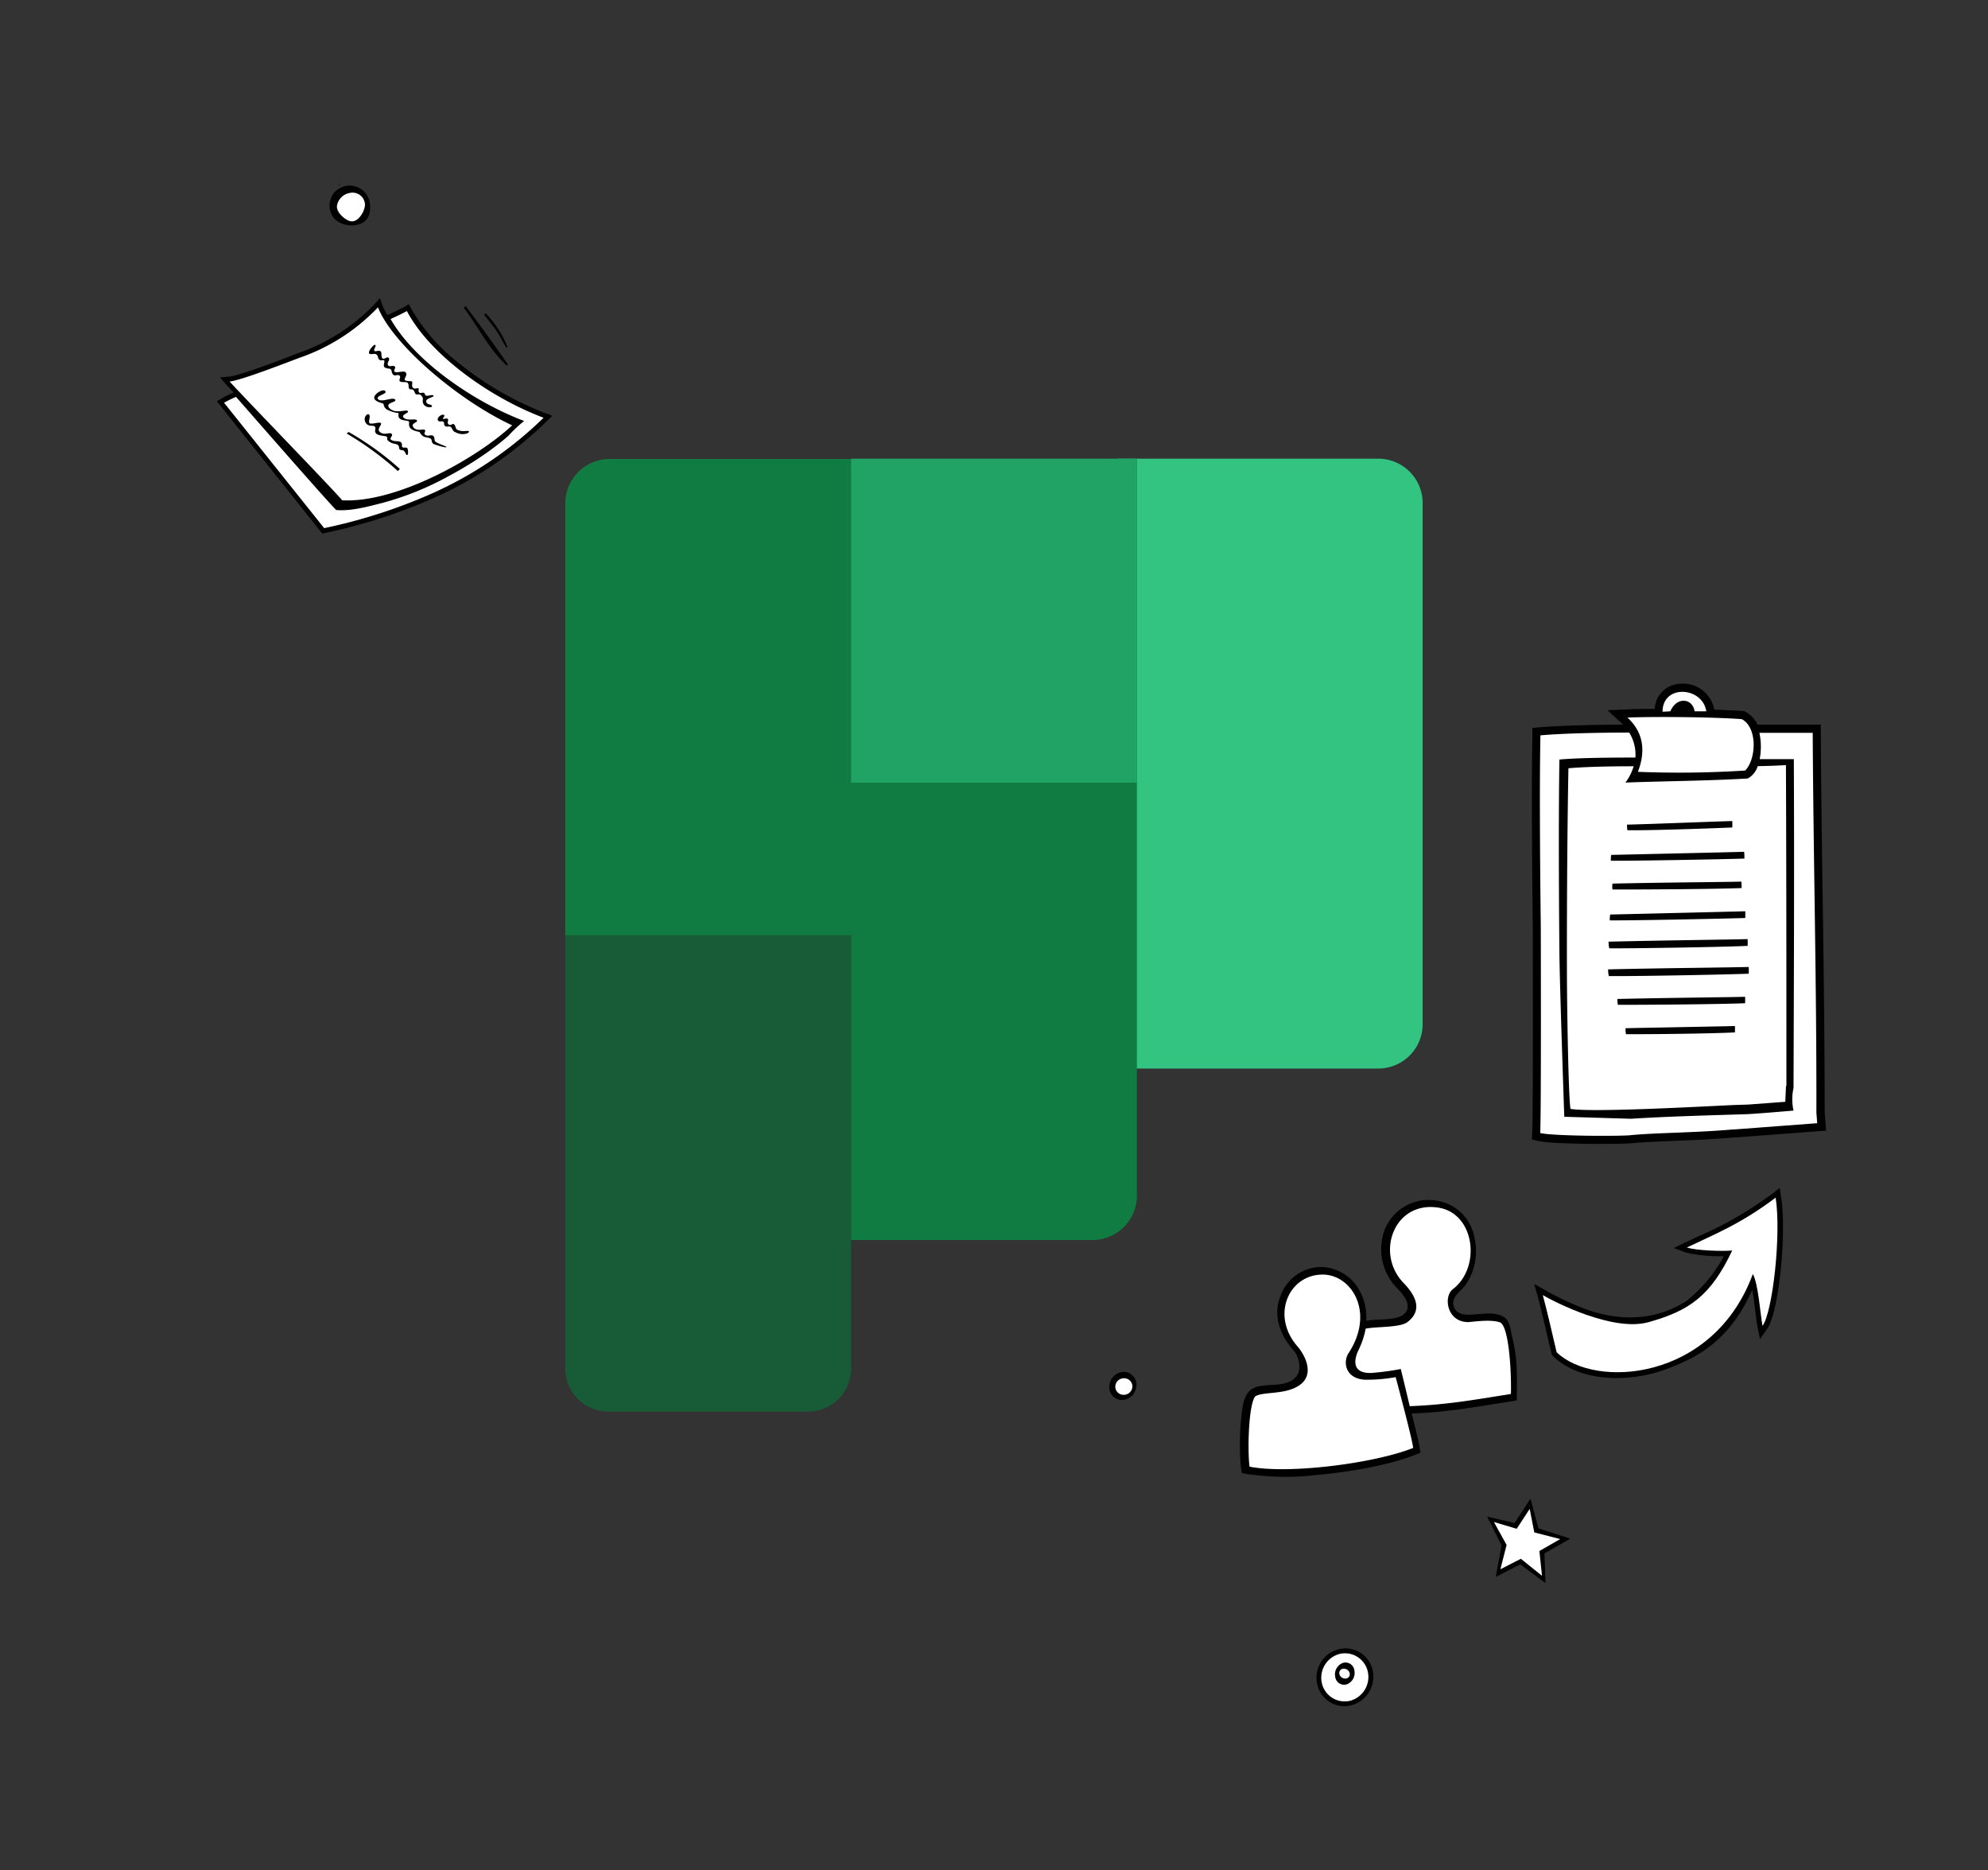 <svg xmlns="http://www.w3.org/2000/svg" viewBox="0 0 340.11 319.88"><rect x="0" y="0" width="340.11" height="319.88" fill="#333333" stroke="none"/><defs><style>.cls-1{isolation:isolate;}.cls-2{fill:#185c37;}.cls-3{fill:#33c481;}.cls-4{fill:#107c41;}.cls-5{fill:#21a366;}.cls-6,.cls-8{fill:#fff;}.cls-7,.cls-8{fill-rule:evenodd;}.cls-9{mix-blend-mode:multiply;}</style></defs><g class="cls-1"><g id="planner"><path class="cls-2" d="M138.25,241.43H104.07a7.36,7.36,0,0,1-7.36-7.35V157.5l25.81-7.61,23.09,7.61v76.58a7.35,7.35,0,0,1-7.36,7.35Z"/><path class="cls-3" d="M191.24,78.45H235.8a7.6,7.6,0,0,1,7.59,7.6h0v89.11a7.59,7.59,0,0,1-7.59,7.6H191.24l-8.69-55.68Z"/><path class="cls-4" d="M96.71,86.05v73.89h48.9v52.15h41.3a7.59,7.59,0,0,0,7.59-7.59h0v-126H104.31A7.61,7.61,0,0,0,96.71,86.05Z"/><path class="cls-5" d="M145.61,78.45H194.5v55.42H145.61Z"/><path d="M212.46,251.93l.9.18a45.29,45.29,0,0,0,11.86.17c6.54-.58,13-1.9,16.86-3.44l.93-.37-.15-1c-.12-.79-.72-3.22-1.35-5.7,1.4-.07,2.74-.15,4.05-.26,3.77-.34,7.4-.93,12.93-1.82l1-.17,0-1a55.5,55.5,0,0,0-.1-5.91,30.79,30.79,0,0,0-.76-4.27c-.23-1-.33-2.36-1.23-3-1.31-.9-3.06-.69-4.56-.57-1.31.1-3.26.4-4-1-.88-1.81,1-2.78,1.88-4a10,10,0,0,0,1.77-5.09,10.21,10.21,0,0,0-.29-3.21,7.73,7.73,0,0,0-6.22-6.08,8.07,8.07,0,0,0-9.17,5.18A9.48,9.48,0,0,0,239,220.3c.9.93,2.39,2.55,1.62,3.95s-3.24,1.36-4.71,1.46c-.79,0-1.54.1-2.18.19a9.39,9.39,0,0,0-1.05-5,7.69,7.69,0,0,0-6.62-4.2,7.43,7.43,0,0,0-7,5c-1.25,3.15-.26,6.44,2.24,9.25.89,1,1.4,3.11.61,4.29-.91,1.37-2.66,1.54-4.16,1.63a18.81,18.81,0,0,0-2.38.24c-2.29.44-2.67,2.51-2.92,4.47a46.42,46.42,0,0,0-.31,6.67,26.76,26.76,0,0,0,.16,2.68Z"/><path class="cls-6" d="M256.6,226.17c1.53.54,2,8.37,1.89,12.25-7.66,1.24-11.52,1.86-17.31,2.09-.52-2.23-1.38-5.74-1.53-6.36a45.8,45.8,0,0,1-4.93.67c-3.36.17-3.2-2.1-2.26-4a14.07,14.07,0,0,0,1.18-3.57c1.93-.39,5.87-.14,7.17-1.14,2.05-1.58,2.14-3.76-.68-6.67-4.92-5.08-1.61-14.12,6-12.88,6.18,1,7.32,10.19,2.42,13.94-1.63,1.24-1.05,5.59,2.59,5.63C251.91,226.1,255,225.6,256.6,226.17Z"/><path class="cls-6" d="M238.77,235.54c.16.58,2.8,10.42,3,12.11-6.68,2.66-21.37,4.52-28,3.2-.36-2.95-.17-10.43.95-12,1.32-.88,5-.25,7.45-1.83,3-1.91.93-5.46-.19-6.73C217.36,225,220.48,218,226.28,218c4.95,0,9,6.45,4.44,13.43-1,1.51-.57,4.34,2.75,4.55A26.71,26.71,0,0,0,238.77,235.54Z"/><path class="cls-7" d="M225.36,288.09a5,5,0,0,1,3.65-6,4.74,4.74,0,0,1,5.82,3.58,5.06,5.06,0,0,1-3.65,6,4.74,4.74,0,0,1-5.82-3.59Z"/><path class="cls-8" d="M226.15,287.89a4.21,4.21,0,0,1,3-5,4,4,0,0,1,4.85,3,4.22,4.22,0,0,1-3,5,4,4,0,0,1-4.85-3Zm2.28-1.1a2.09,2.09,0,0,1,1.28-2.36,1.53,1.53,0,0,1,2,1.29,2.09,2.09,0,0,1-1.28,2.36,1.54,1.54,0,0,1-2-1.29Z"/><path class="cls-8" d="M230,285.42a1,1,0,0,1,.93.92.75.75,0,0,1-.88.75,1,1,0,0,1-.93-.93.74.74,0,0,1,.88-.74Z"/><path class="cls-7" d="M189.81,236.87a2.53,2.53,0,0,1,2.63-2.22,2.2,2.2,0,0,1,1.95,2.59,2.54,2.54,0,0,1-2.63,2.21,2.19,2.19,0,0,1-1.95-2.58Z"/><path class="cls-8" d="M190.82,237a1.47,1.47,0,0,1,1.62-1.26,1.39,1.39,0,0,1,1.28,1.55,1.48,1.48,0,0,1-1.63,1.27,1.4,1.4,0,0,1-1.27-1.56Z"/><polygon points="255.9 269.71 260.1 267.56 264.41 270.78 264.22 265.7 268.64 263.17 263.2 261.41 261.84 256.33 259.13 260.49 254.42 259.4 256.89 264.33 255.9 269.71"/><polygon class="cls-6" points="262.49 262.1 261.7 258.08 259.48 261.48 255.58 260.32 257.75 264.24 256.69 268.4 260.19 266.61 263.81 269.52 263.36 265.28 266.92 263.24 262.49 262.1"/><path d="M311.81,152.69c-.13-9-.25-18.24-.3-27.35v-1.4l-1.4,0c-2.22,0-5.68,0-9.09,0h-.35a4.7,4.7,0,0,0-2.05-2.19l-.25-.14-.28,0c-1.31-.09-3-.17-4.81-.23a5.42,5.42,0,0,0-5.86-4.43,4.5,4.5,0,0,0-4.32,4.3c-1.75,0-3.37,0-4.73.09l-3.36.13,2.48,2.27.19.19c-6.68.06-11.37.22-14.29.47l-1.23.11,0,1.24c-.13,6.65-.11,18.29.07,32.77,0,.1,0,.22,0,.34,0,7.46.06,32-.1,34.86l-.07,1.16,1.14.27c2.48.58,13.69.57,15.82.4,1.88-.19,4.33-.29,7.17-.41,3.2-.13,6.83-.27,10.42-.6h.3l15.5-1.16-.24-3.16C312.16,177.71,312,165,311.81,152.69Z"/><path class="cls-8" d="M298.57,131.79a176.71,176.71,0,0,1-18.36.22c1-2.57,1.54-6.23-1.79-9.28,5.05-.19,14.59-.09,19.56.27C300.69,124.41,300.5,129.8,298.57,131.79Z"/><path class="cls-8" d="M284.43,121.73c0-4.74,6.83-4.31,7.49-.07h-2c-.35-2.26-3.08-2.57-4.16,0Z"/><path class="cls-8" d="M305.43,188.45l.12-2.71h.07V184.3c0-14.49,0-36-.08-53.44-1.36.09-3,.15-4.83.18a3.56,3.56,0,0,1-1.71,2.11c-7.08.42-14.57.45-20.92.7a9.07,9.07,0,0,0,1.41-2.79c-4.42,0-8.4.1-11.16.34-.15,7.56-.28,20.83-.26,34.31,0,5.68.24,21.71.61,23.95,3.84.69,25.9-.6,28.27-.67l2.13-.07,0,0C301.77,188.72,305.43,188.45,305.43,188.45Zm-27-46.41a4,4,0,0,1-.07-1c4.25-.09,14.53-.52,18-.61a10.2,10.2,0,0,1,0,1.1C291.86,141.72,281.81,142.06,278.42,142Zm-2.84,5.18a4.31,4.31,0,0,1,.06-1c10.17-.23,19.05-.43,22.74-.53a11.37,11.37,0,0,1,.05,1.16C293.63,147,279.13,147.25,275.58,147.22Zm.27,4.91a4.35,4.35,0,0,1,0-1c9.71-.22,18.53-.25,22.05-.34a8.25,8.25,0,0,1,.05,1.1C293.42,152.08,279.23,152.16,275.85,152.13Zm-.45,5.29a4.31,4.31,0,0,1,.06-1c10.17-.24,19.41-.46,23.11-.56a11.24,11.24,0,0,1,0,1.15C293.81,157.16,279,157.45,275.4,157.42Zm-.09,4.78a4.19,4.19,0,0,1-.12-1.14c10.17-.24,20.09-.34,23.78-.44a9.06,9.06,0,0,1,0,1.16C294.21,162,278.86,162.23,275.31,162.2Zm-.08,4.74a4.63,4.63,0,0,1-.12-1.14c10.18-.24,20.36-.31,24.05-.41a9,9,0,0,1,0,1.15C294.41,166.72,278.78,167,275.23,166.94Zm1.55,4.92a4,4,0,0,1-.07-1c9.71-.22,18.31-.28,21.83-.37a8.25,8.25,0,0,1,0,1.1C294,171.78,280.17,171.88,276.78,171.86Zm1.39,5a3.17,3.17,0,0,1-.07-1c4.25-.09,15.18-.28,18.7-.37a10,10,0,0,1,0,1.09C292.26,176.81,281.55,176.91,278.17,176.88Z"/><path class="cls-8" d="M310.89,192.11l-.14-1.84c.05-21.64-.51-43.28-.63-64.93-2.13,0-5.34,0-9.12,0a11.37,11.37,0,0,1,.05,4.5c2.35,0,4.36,0,5.84,0,.1,18.14,0,41.08-.05,56.25a8.79,8.79,0,0,0,0,3.86s-7,.61-8.4.63c-4.94.15-13.08.37-19.42.77l-11.4-.34s-.78-22.34-.83-27.85c-.13-13.35-.13-26.1,0-33.25,3-.27,7.75-.34,13-.34a7.16,7.16,0,0,0-1.06-4.27c-6.2,0-11.78.17-15.19.47-.15,7.15-.1,19.42.06,32.72,0,0,.09,32-.1,35.3,2.2.52,13.08.56,15.37.38,4.14-.43,11-.41,17.69-1h.24Z"/><g class="cls-9"><path d="M86.61,59.41c.09.12.24,0,.2-.13a18.87,18.87,0,0,0-3.59-5.56.19.19,0,0,0-.29.25c.7.84,1.36,1.71,2,2.61S86,58.51,86.61,59.41Z"/><path d="M86.84,62.27c-2.27-3.29-4.65-6.59-7.08-9.78-.16-.21-.47.06-.31.28,2.36,3.18,4.28,7,7.17,9.69A.15.15,0,0,0,86.84,62.27Z"/></g><path d="M58,32.28a3.28,3.28,0,0,1,1.75-.53,3.48,3.48,0,0,1,3.54,3.13c.18,1.55-.24,3-1.93,3.5a4.32,4.32,0,0,1-4-.83,3.32,3.32,0,0,1-.79-3.47A3,3,0,0,1,58,32.28Zm1.41,5.29c2.31-.2,3.18-1,2.92-3.32A2.16,2.16,0,0,0,59.87,33a2.7,2.7,0,0,0-2.2,2.08C57.37,36.45,58.47,36.92,59.38,37.57Z"/><path d="M58.08,31.32l0,.35-.14,0a3.07,3.07,0,0,0,.17-.31Z"/><polygon points="60.58 30.84 60.51 30.81 60.58 30.85 60.58 30.84"/><polygon points="60.58 30.85 60.65 30.89 60.58 30.84 60.58 30.85"/><polygon points="61.76 35.09 61.69 35.07 61.75 35.03 61.76 35.09"/><path class="cls-6" d="M62.44,35.12c-.1,1.07-1.13,2.91-2.4,2.73-1-.15-2.62-1.64-2.36-2.78A2.67,2.67,0,0,1,59.87,33,2.13,2.13,0,0,1,62.44,35.12Zm-.75,0,.07,0V35Z"/><path d="M78.25,61.9a31.4,31.4,0,0,1-7.89-9.09l-.4-.75-.74.4c-.78.42-1.7.87-2.74,1.33l-.22.1a12.44,12.44,0,0,1-.82-1.63L65,51l-.9,1A32.9,32.9,0,0,1,51,60.4c-3.72,1.47-10.19,3.87-11.72,4l-1.65.16,1.1,1.24c.31.34.73.8,1.24,1.34-1,.42-2,.94-2,1l-.87.48L55.13,91.26l.5-.11a92.73,92.73,0,0,0,18.62-6,66,66,0,0,0,19.3-13.12l.94-.92-1.23-.46A54.72,54.72,0,0,1,78.25,61.9Z"/><path class="cls-8" d="M64.66,52.57a33.56,33.56,0,0,1-13.38,8.61c-2.66,1-10.11,3.9-12,4.07C42.24,68.51,56,82.65,58.55,85.57c9.31.49,23-7.15,29.07-12.82C78.35,68.44,67.18,58.9,64.66,52.57Zm1.13,10.24c-.33-.26.14-1-.09-1.16s-.52.14-.83-.15-.08-.64-.57-.93c-.22-.13-1,.13-1.14-.11-.26-.41.84-1.6,1-1.48.34.21-.32.73-.12,1s.7-.18,1.12.15c.17.15,0,.92.28,1.17s.76-.35,1-.13c.46.37-.42.9,0,1.35.23.28.72-.08,1.06.14s-.23.62,0,.91,1.51-.2,1.85.08c.53.44-.36,1.15-.06,1.38s1.05.09,1.2.24-.16.79.19,1.08.77-.06.9.06-.09.49.13.71.58-.05.82.08.11.48.49.49,1.08-.26,1.15,0-1.23.4-1.26.92c0,.71,1,.45,1,.87,0,.24-1,.33-1.43-.32s.24-1-.53-1.61c-.29-.22-.55,0-.77-.11s-.22-.47-.45-.71-.52-.06-.67-.2c-.3-.3,0-.74-.36-1.08-.22-.19-1,0-1.28-.22s.27-.75-.09-1-.78.19-1.1-.18-.14-.67-.38-.88S66.16,63.1,65.79,62.81Zm2.28,17.76a53.51,53.51,0,0,0-8.76-6.42l.33-.27a50.21,50.21,0,0,1,8.77,6.33Zm-5-9.7c.51.21-.28,1.48.29,1.57s1.53-.31,1.8-.07-.78,1-.18,1.51c.79.66,1.64,0,2,.3s-.38.74-.12,1c.55.44,1.33.15,1.7.44s.09.63.27.84.63,0,.82.16.25,1.22,0,1.21-.26-.5-.59-.75c-.14-.1-.47-.06-.67-.21s0-.55-.37-.79-.82-.1-1.47-.58-.06-.52-.42-.82c-.17-.15-1.37-.11-1.78-.54s.07-.86-.22-1.17-.92.06-1.43-.49C62,71.72,62.64,70.68,63.11,70.87Zm11.1,5.07c-.44-.29-.19-.69-.49-.91s-1-.21-1.26-.4a1.8,1.8,0,0,1-.62-.71c-.09-.12-.6-.07-1.28-.44s-.52-1-.53-1.31-1.23-.15-1.64-.62,0-.86-.25-.91a5.37,5.37,0,0,1-2-.65c-.64-.57-.32-.95-.65-1-1-.27-1.49-.6-1.42-1.09s1.46-1.51,1.89-1-1.81.79-1.21,1.39,2.51-.45,2.89.05-1.79.48-1,1.43c1,1.12,2.83.2,3.17.54s-1.43.61-.59,1.22c.67.49,1.85,0,2.13.35s-.89.46-.69,1c.36,1,1.85.48,2,.6.39.36-.31.59.16.91s1-.12,1.33.16.13.8.4,1c.45.37,2,.8,1.86.94S74.41,76.07,74.21,75.94Zm3.61-2.07c-.42-.25-.38-.64-.7-.86s-.63.16-1-.21c-.19-.19,0-.36-.19-.62s-.69.06-.92-.22c-.38-.44.56-1.2.95-1s-.45.68,0,.7c.2,0,.45-.2.68,0s-.24.65.17.94.64-.29.93,0,.21.74.53.9c1,.5,1.87,0,2,.3S79,74.6,77.82,73.87Z"/><path class="cls-8" d="M69.61,53.2c-.82.45-1.76.9-2.79,1.36C71.13,62.1,81.63,69,89.67,72A23.68,23.68,0,0,0,87,74.51c-1,.9-2.11,1.75-3.21,2.56a60.38,60.38,0,0,1-6.94,4.31,50.45,50.45,0,0,1-11.59,4.68c-2.41.61-5.25,1.39-7.74,1.17C56.1,85.87,42.89,70.74,40.38,67.88a21.24,21.24,0,0,0-2.05,1L55.46,90.33A91.89,91.89,0,0,0,73.91,84.4,65.43,65.43,0,0,0,93,71.45C83.8,68,73.53,60.65,69.61,53.2Z"/><path d="M265.43,231.48l.06.26.19.19c4.7,4.58,13.2,4.47,19,2.38,5.37-1.95,11.09-4.69,15.1-13.7.22,1.21.4,2.63.54,3.81s.24,1.93.36,2.54l.42,2.08,1.22-1.74c2-2.76,3.38-16.28,2.39-22.6l-.23-1.51-1.22.93a61.83,61.83,0,0,1-12.65,7.31l-2.36,1.11-1.9.91,2,.76a25.24,25.24,0,0,0,6.57.64,24.74,24.74,0,0,1-6.45,7.7c-5.91,3.73-12.57,3.42-18.78.73a50.51,50.51,0,0,1-5.23-2.55l-2-1.14.64,2.18C263.31,222.59,263.91,225,265.43,231.48Z"/><path class="cls-6" d="M296.35,213.88c-3.67,7.76-7.32,10.31-14.32,12.26-6,1.68-15.89-3.35-18.09-4.63.5,1.72,1.82,7.39,2.37,9.77,6.48,6.31,26.81,5,33.57-13.38.95,1.71,1.28,7,1.66,8.88,1.75-2.48,3.22-15.67,2.24-21.94-6,4.55-10.83,6.43-15.18,8.52C290,213.88,294.67,214.05,296.35,213.88Z"/></g></g></svg>